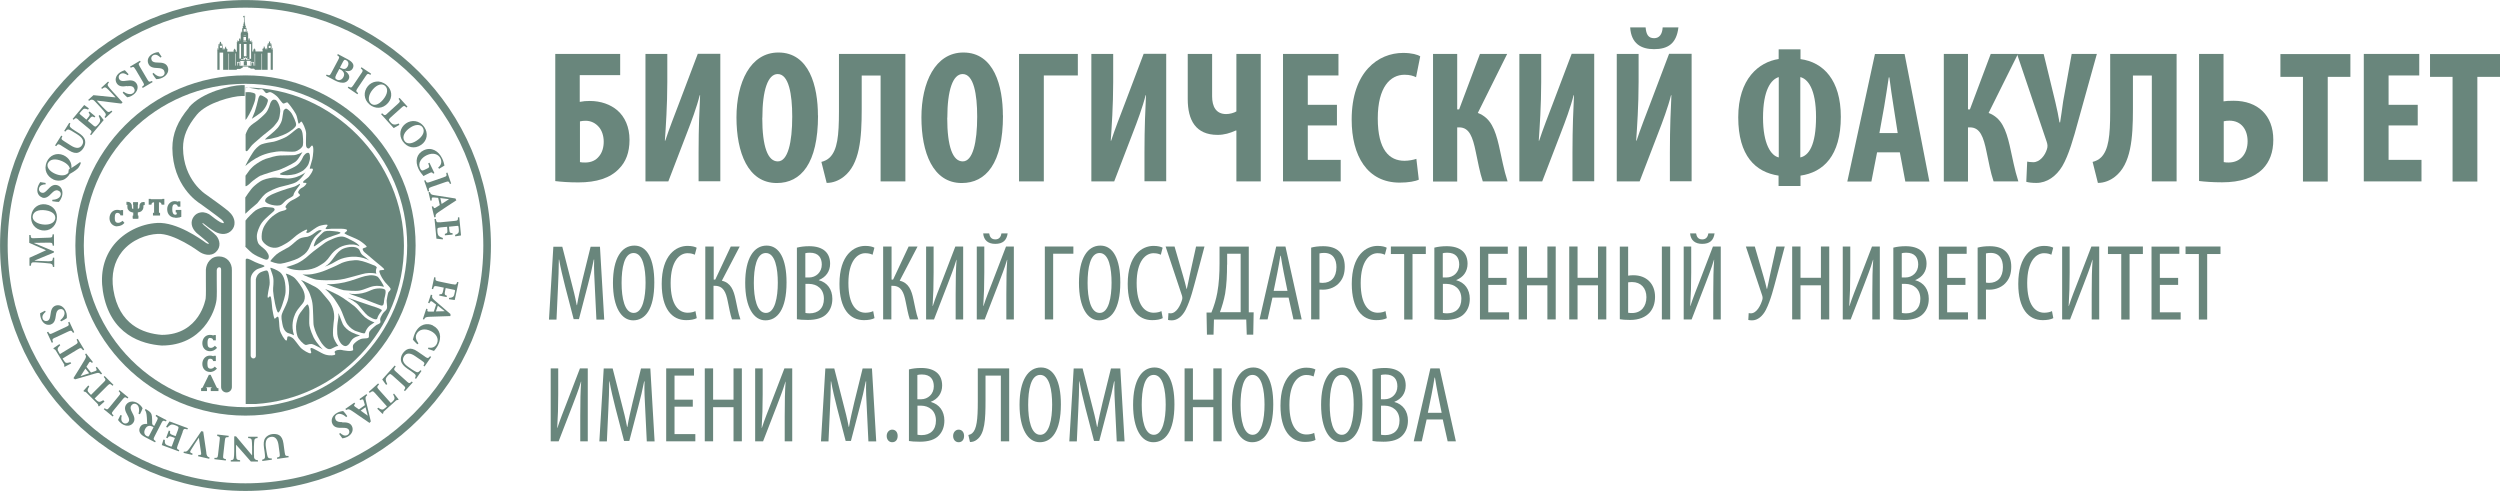 <svg xmlns="http://www.w3.org/2000/svg" id="_Слой_1" viewBox="0 0 246.14 48.34"><g><path d="m61.06,5.31v2.09h-3.98v2.63c.35-.07.63-.09.99-.09,1.08,0,2.03.34,2.72.93.74.65,1.19,1.64,1.19,2.9s-.37,2.18-1.04,2.85c-.86.91-2.2,1.34-4,1.34-.93,0-1.71-.06-2.27-.13V5.31h6.41Zm-3.97,10.65c.17.04.34.04.54.04.58,0,1.04-.22,1.34-.6.32-.37.47-.89.47-1.45s-.17-1.1-.48-1.45c-.32-.37-.76-.61-1.3-.61-.2,0-.39.02-.56.06v4.02Z" style="fill:#69867c;"></path><path d="m65.7,5.31v2.77c0,2.31-.15,4.47-.24,5.77h.04c.35-1.08.99-2.72,1.36-3.69l1.84-4.86h2.22v12.55h-2.14v-2.83c0-2.51.09-4.38.15-5.64h-.04c-.28,1.14-.84,2.64-1.25,3.69l-1.84,4.79h-2.25V5.31h2.16Z" style="fill:#69867c;"></path><path d="m80.54,11.37c0,4.73-1.68,6.65-4.06,6.65-2.85,0-3.97-3.02-3.97-6.46s1.36-6.39,4.13-6.39c3.04,0,3.89,3.33,3.89,6.2Zm-5.49.22c0,2.85.54,4.3,1.53,4.3s1.42-1.86,1.42-4.41c0-2.2-.34-4.19-1.43-4.19-.97,0-1.51,1.6-1.51,4.3Z" style="fill:#69867c;"></path><path d="m89.14,5.31v12.55h-2.44V7.44h-1.86v3.31c0,2.89-.19,5.42-1.77,6.65-.47.37-1.06.61-1.68.61l-.52-2.07c.3-.07.61-.22.84-.45.73-.74.89-2.09.89-4.52v-5.66h6.54Z" style="fill:#69867c;"></path><path d="m98.75,11.37c0,4.73-1.68,6.65-4.06,6.65-2.85,0-3.97-3.02-3.97-6.46s1.36-6.39,4.13-6.39c3.04,0,3.89,3.33,3.89,6.2Zm-5.49.22c0,2.85.54,4.3,1.53,4.3s1.42-1.86,1.42-4.41c0-2.2-.34-4.19-1.43-4.19-.97,0-1.51,1.6-1.51,4.3Z" style="fill:#69867c;"></path><path d="m106.12,5.31v2.12h-3.35v10.43h-2.44V5.31h5.79Z" style="fill:#69867c;"></path><path d="m109.6,5.31v2.77c0,2.31-.15,4.47-.24,5.77h.04c.35-1.08.99-2.72,1.36-3.69l1.84-4.86h2.22v12.55h-2.14v-2.83c0-2.51.09-4.38.15-5.64h-.04c-.28,1.14-.84,2.64-1.25,3.69l-1.84,4.79h-2.25V5.31h2.16Z" style="fill:#69867c;"></path><path d="m119.34,5.31v4.17c0,1.02.39,1.75,1.38,1.75.35,0,.76-.11,1.01-.26v-5.66h2.4v12.55h-2.4v-5.01h-.06c-.58.26-1.14.43-1.79.43-2.16,0-2.94-1.45-2.94-3.52v-4.45h2.4Z" style="fill:#69867c;"></path><path d="m131.63,12.35h-2.87v3.39h3.24v2.12h-5.68V5.31h5.46v2.12h-3.02v2.89h2.87v2.03Z" style="fill:#69867c;"></path><path d="m139.71,17.68c-.35.17-1.04.3-1.9.3-3.2,0-4.73-2.64-4.73-6.2,0-4.73,2.63-6.57,5.06-6.57.86,0,1.45.17,1.69.34l-.41,2.05c-.28-.13-.6-.24-1.14-.24-1.38,0-2.63,1.19-2.63,4.3s1.14,4.17,2.63,4.17c.41,0,.88-.09,1.17-.19l.24,2.05Z" style="fill:#69867c;"></path><path d="m143.47,5.31v5.46h.19l2.05-5.46h2.68l-2.89,5.81c1.28.48,1.71,1.66,2.07,3.18.28,1.21.48,2.4.86,3.56h-2.44c-.3-.89-.48-1.92-.69-2.9-.3-1.47-.63-2.42-1.64-2.42h-.19v5.33h-2.38V5.31h2.38Z" style="fill:#69867c;"></path><path d="m151.74,5.31v2.77c0,2.31-.15,4.47-.24,5.77h.04c.35-1.08.99-2.72,1.36-3.69l1.84-4.86h2.22v12.55h-2.14v-2.83c0-2.51.09-4.38.15-5.64h-.04c-.28,1.14-.84,2.64-1.25,3.69l-1.84,4.79h-2.25V5.31h2.16Z" style="fill:#69867c;"></path><path d="m161.33,5.31v2.77c0,2.31-.15,4.47-.24,5.77h.04c.35-1.08.99-2.72,1.36-3.69l1.84-4.86h2.22v12.55h-2.14v-2.83c0-2.51.09-4.38.15-5.64h-.04c-.28,1.14-.84,2.64-1.25,3.69l-1.84,4.79h-2.25V5.31h2.16Zm.69-2.61c.06.69.26,1.06.84,1.06.5,0,.8-.37.84-1.06h1.55c-.19,1.6-1.04,2.14-2.4,2.14-1.27,0-2.25-.54-2.35-2.14h1.53Z" style="fill:#69867c;"></path><path d="m177.27,4.87v.95c2.25.3,3.97,2.07,3.97,5.68,0,3.85-1.73,5.47-3.97,5.79v1.02h-2.16v-1.02c-2.27-.34-3.97-1.94-3.97-5.74s2.03-5.44,3.98-5.74v-.95h2.14Zm-2.14,2.72c-.74.22-1.55,1.23-1.55,4,0,2.59.78,3.74,1.55,3.91v-7.91Zm2.12,7.91c.82-.17,1.55-1.17,1.55-3.98s-.84-3.76-1.55-3.93v7.91Z" style="fill:#69867c;"></path><path d="m184.81,15l-.56,2.87h-2.37l2.72-12.55h2.92l2.44,12.55h-2.37l-.54-2.87h-2.25Zm2.03-1.9l-.41-2.63c-.13-.76-.3-2.01-.41-2.85h-.06c-.13.84-.32,2.14-.45,2.87l-.47,2.61h1.79Z" style="fill:#69867c;"></path><path d="m193.76,5.31v5.46h.19l2.05-5.46h2.68l-2.89,5.81c1.28.48,1.71,1.66,2.07,3.18.28,1.21.48,2.4.86,3.56h-2.44c-.3-.89-.48-1.92-.69-2.9-.3-1.47-.63-2.42-1.64-2.42h-.19v5.33h-2.38V5.31h2.38Z" style="fill:#69867c;"></path><path d="m201.21,5.31l1.15,4.73c.17.71.32,1.45.41,2.01h.06c.11-.6.19-1.36.3-2.07l.84-4.67h2.48l-1.86,6.68c-.43,1.58-.91,3.3-1.55,4.38-.6.99-1.51,1.64-2.55,1.64-.43,0-.74-.04-.99-.11l.09-1.99c.11.02.3.06.6.06.63,0,1.15-.65,1.34-1.27.09-.26.07-.47-.02-.74l-2.92-8.64h2.63Z" style="fill:#69867c;"></path><path d="m214.3,5.31v12.55h-2.44V7.44h-1.86v3.31c0,2.89-.19,5.42-1.77,6.65-.47.37-1.06.61-1.68.61l-.52-2.07c.3-.07.61-.22.84-.45.73-.74.89-2.09.89-4.52v-5.66h6.54Z" style="fill:#69867c;"></path><path d="m218.92,5.31v4.67c.2-.04.48-.06.99-.06,2.38,0,3.91,1.43,3.91,3.84,0,1.25-.37,2.16-1.02,2.85-.88.89-2.22,1.34-4.02,1.34-.93,0-1.71-.06-2.27-.13V5.31h2.42Zm.02,10.65c.17.04.32.04.47.04,1.25,0,1.88-.95,1.88-2.09s-.61-2.03-1.79-2.03c-.2,0-.41.02-.56.06v4.02Z" style="fill:#69867c;"></path><path d="m226.74,7.57h-2.22v-2.25h6.89v2.25h-2.23v10.3h-2.44V7.57Z" style="fill:#69867c;"></path><path d="m238.04,12.35h-2.87v3.39h3.24v2.12h-5.68V5.31h5.46v2.12h-3.02v2.89h2.87v2.03Z" style="fill:#69867c;"></path><path d="m241.47,7.57h-2.22v-2.25h6.89v2.25h-2.23v10.3h-2.44V7.57Z" style="fill:#69867c;"></path><path d="m58.57,28.37c-.05-.95-.11-2-.07-2.81h-.04c-.16.8-.35,1.65-.58,2.49l-.88,3.37h-.52l-.84-3.23c-.23-.92-.45-1.8-.59-2.63h-.03c0,.84-.04,1.84-.09,2.87l-.14,3.04h-.74l.43-7.18h.88l.84,3.28c.25.95.43,1.65.58,2.47h.03c.14-.82.3-1.5.53-2.47l.81-3.28h.92l.42,7.18h-.77l-.15-3.09Z" style="fill:#69867c;"></path><path d="m64.42,27.81c0,2.7-.93,3.73-2.08,3.73s-1.99-1.27-1.99-3.69.85-3.67,2.11-3.67,1.96,1.33,1.96,3.62Zm-3.22.05c0,1.48.29,2.95,1.19,2.95s1.17-1.57,1.17-2.97-.25-2.93-1.18-2.93-1.18,1.49-1.18,2.95Z" style="fill:#69867c;"></path><path d="m68.58,31.33c-.22.12-.58.19-1.02.19-1.41,0-2.41-1.13-2.41-3.57,0-2.84,1.41-3.74,2.54-3.74.44,0,.75.09.9.18l-.18.69c-.17-.07-.35-.15-.72-.15-.77,0-1.66.75-1.66,2.94s.81,2.92,1.68,2.92c.31,0,.59-.07.76-.16l.13.69Z" style="fill:#69867c;"></path><path d="m70.27,24.27v3.26h.15l1.53-3.26h.88l-1.76,3.37c.88.19,1.17.95,1.35,1.82.15.67.26,1.37.48,1.99h-.83c-.17-.47-.29-1.18-.42-1.79-.17-.86-.42-1.52-1.27-1.52h-.13v3.31h-.81v-7.18h.81Z" style="fill:#69867c;"></path><path d="m77.44,27.81c0,2.7-.93,3.73-2.08,3.73s-1.99-1.27-1.99-3.69.85-3.67,2.11-3.67,1.96,1.33,1.96,3.62Zm-3.22.05c0,1.48.29,2.95,1.19,2.95s1.17-1.57,1.17-2.97-.25-2.93-1.18-2.93-1.18,1.49-1.18,2.95Z" style="fill:#69867c;"></path><path d="m78.47,24.38c.34-.09.75-.14,1.2-.14.65,0,1.2.14,1.59.5.31.29.47.71.47,1.23,0,.74-.41,1.32-1.11,1.6v.02c.83.22,1.33.9,1.33,1.83,0,.6-.19,1.08-.51,1.43-.4.46-1.08.65-1.9.65-.53,0-.85-.03-1.08-.07v-7.05Zm.82,2.94h.37c.67,0,1.25-.51,1.25-1.27,0-.66-.31-1.17-1.18-1.17-.19,0-.34.02-.44.05v2.39Zm0,3.49c.1.02.23.04.42.04.85,0,1.41-.5,1.41-1.43,0-.99-.69-1.46-1.46-1.47h-.36v2.86Z" style="fill:#69867c;"></path><path d="m86.08,31.33c-.22.12-.58.19-1.02.19-1.41,0-2.41-1.13-2.41-3.57,0-2.84,1.41-3.74,2.54-3.74.44,0,.75.09.9.18l-.18.69c-.17-.07-.35-.15-.72-.15-.77,0-1.66.75-1.66,2.94s.81,2.92,1.68,2.92c.31,0,.59-.07.76-.16l.13.69Z" style="fill:#69867c;"></path><path d="m87.78,24.27v3.26h.15l1.53-3.26h.88l-1.76,3.37c.88.19,1.17.95,1.35,1.82.15.67.26,1.37.48,1.99h-.83c-.17-.47-.29-1.18-.42-1.79-.17-.86-.42-1.52-1.27-1.52h-.13v3.31h-.81v-7.18h.81Z" style="fill:#69867c;"></path><path d="m91.92,24.27v2.57c0,1.25-.03,2.16-.1,3.29h.02c.25-.78.63-1.73.93-2.5l1.29-3.36h.77v7.18h-.74v-2.48c0-1.53.02-2.43.09-3.39h-.02c-.26.9-.59,1.68-.86,2.41l-1.34,3.46h-.78v-7.18h.75Z" style="fill:#69867c;"></path><path d="m96.91,24.27v2.57c0,1.25-.03,2.16-.1,3.29h.02c.25-.78.63-1.73.93-2.5l1.29-3.36h.77v7.18h-.74v-2.48c0-1.53.02-2.43.09-3.39h-.02c-.26.9-.59,1.68-.86,2.41l-1.34,3.46h-.78v-7.18h.75Zm.48-1.29c.05.3.18.59.61.59.39,0,.55-.28.6-.59h.61c-.1.7-.49,1.03-1.22,1.03-.68,0-1.13-.33-1.19-1.03h.6Z" style="fill:#69867c;"></path><path d="m105.68,24.27v.71h-1.99v6.47h-.82v-7.18h2.81Z" style="fill:#69867c;"></path><path d="m110.3,27.81c0,2.7-.93,3.73-2.08,3.73s-1.99-1.27-1.99-3.69.85-3.67,2.11-3.67,1.96,1.33,1.96,3.62Zm-3.22.05c0,1.48.29,2.95,1.19,2.95s1.17-1.57,1.17-2.97-.25-2.93-1.18-2.93-1.18,1.49-1.18,2.95Z" style="fill:#69867c;"></path><path d="m114.46,31.33c-.22.12-.58.19-1.02.19-1.41,0-2.41-1.13-2.41-3.57,0-2.84,1.41-3.74,2.54-3.74.44,0,.75.09.9.18l-.18.69c-.17-.07-.35-.15-.72-.15-.77,0-1.66.75-1.66,2.94s.81,2.92,1.68,2.92c.31,0,.59-.07.76-.16l.13.69Z" style="fill:#69867c;"></path><path d="m115.64,24.27l.85,2.92c.14.45.23.84.33,1.25h.03c.09-.35.17-.82.27-1.27l.64-2.9h.83l-.85,3.2c-.22.79-.52,2.08-1.01,3.04-.32.62-.81,1.03-1.35,1.03-.15,0-.28-.01-.38-.04l.04-.67c.05.01.13.02.21.02.59,0,.98-.82,1.13-1.33.04-.13.04-.26-.01-.42l-1.61-4.83h.88Z" style="fill:#69867c;"></path><path d="m122.95,24.27v6.48h.48s-.04,2.2-.04,2.2h-.64l-.05-1.49h-3.18l-.04,1.49h-.65l-.04-2.18h.48c.27-.66.46-1.3.58-1.95.17-.93.22-1.88.22-2.92v-1.62h2.89Zm-2.14,1.79c0,1-.04,1.97-.19,2.86-.12.64-.3,1.25-.51,1.82h2.04v-5.76h-1.33v1.08Z" style="fill:#69867c;"></path><path d="m125.28,29.3l-.48,2.15h-.79l1.64-7.18h.91l1.6,7.18h-.81l-.48-2.15h-1.59Zm1.48-.66l-.37-1.82c-.11-.51-.2-1.11-.29-1.64h-.04c-.09.54-.19,1.16-.29,1.64l-.37,1.82h1.36Z" style="fill:#69867c;"></path><path d="m129.09,24.38c.33-.09.72-.14,1.19-.14.66,0,1.22.16,1.59.53.35.34.53.86.53,1.48,0,.66-.16,1.11-.44,1.47-.39.53-1.06.8-1.69.8-.14,0-.25,0-.36-.01v2.94h-.82v-7.08Zm.82,3.44c.1.02.18.03.32.03.81,0,1.35-.53,1.35-1.55,0-.74-.31-1.4-1.21-1.4-.19,0-.35.02-.46.05v2.86Z" style="fill:#69867c;"></path><path d="m136.52,31.33c-.22.12-.58.19-1.02.19-1.41,0-2.41-1.13-2.41-3.57,0-2.84,1.41-3.74,2.54-3.74.44,0,.75.09.9.18l-.18.69c-.17-.07-.35-.15-.72-.15-.77,0-1.66.75-1.66,2.94s.81,2.92,1.68,2.92c.31,0,.59-.07.76-.16l.13.69Z" style="fill:#69867c;"></path><path d="m138.25,25.01h-1.31v-.74h3.44v.74h-1.31v6.45h-.82v-6.45Z" style="fill:#69867c;"></path><path d="m141.23,24.38c.34-.09.75-.14,1.2-.14.65,0,1.2.14,1.59.5.31.29.47.71.47,1.23,0,.74-.4,1.32-1.11,1.6v.02c.83.22,1.33.9,1.33,1.83,0,.6-.19,1.08-.51,1.43-.4.46-1.08.65-1.9.65-.53,0-.85-.03-1.08-.07v-7.05Zm.82,2.94h.37c.67,0,1.25-.51,1.25-1.27,0-.66-.31-1.17-1.18-1.17-.19,0-.34.02-.44.05v2.39Zm0,3.49c.1.02.23.04.42.04.85,0,1.41-.5,1.41-1.43,0-.99-.69-1.46-1.46-1.47h-.36v2.86Z" style="fill:#69867c;"></path><path d="m148.33,28.05h-1.8v2.7h2.05v.71h-2.87v-7.18h2.74v.71h-1.92v2.37h1.8v.69Z" style="fill:#69867c;"></path><path d="m150.34,24.27v3.08h2.01v-3.08h.82v7.18h-.82v-3.36h-2.01v3.36h-.82v-7.18h.82Z" style="fill:#69867c;"></path><path d="m155.32,24.27v3.08h2.01v-3.08h.82v7.18h-.82v-3.36h-2.01v3.36h-.82v-7.18h.82Z" style="fill:#69867c;"></path><path d="m160.3,24.27v2.87c.17-.03.36-.04.52-.04,1.28,0,2.13.83,2.13,2.12,0,.65-.19,1.15-.51,1.53-.42.48-1.08.75-1.93.75-.49,0-.81-.03-1.03-.07v-7.15h.82Zm0,6.52c.14.03.26.03.38.03.91,0,1.42-.66,1.42-1.56s-.55-1.49-1.41-1.49c-.14,0-.28.01-.39.03v2.98Zm4.14-6.52v7.18h-.82v-7.18h.82Z" style="fill:#69867c;"></path><path d="m166.51,24.27v2.57c0,1.25-.03,2.16-.1,3.29h.02c.25-.78.63-1.73.93-2.5l1.29-3.36h.77v7.18h-.74v-2.48c0-1.53.02-2.43.09-3.39h-.02c-.26.9-.59,1.68-.86,2.41l-1.34,3.46h-.78v-7.18h.75Zm.48-1.29c.05.3.18.59.61.59.39,0,.55-.28.6-.59h.61c-.1.7-.49,1.03-1.22,1.03-.68,0-1.13-.33-1.19-1.03h.6Z" style="fill:#69867c;"></path><path d="m172.77,24.27l.85,2.92c.14.45.23.84.33,1.25h.03c.09-.35.17-.82.27-1.27l.64-2.9h.83l-.85,3.2c-.22.79-.52,2.08-1.01,3.04-.32.62-.81,1.03-1.35,1.03-.15,0-.28-.01-.38-.04l.04-.67c.05.01.13.02.21.02.59,0,.98-.82,1.13-1.33.04-.13.04-.26-.01-.42l-1.61-4.83h.88Z" style="fill:#69867c;"></path><path d="m177.27,24.27v3.08h2.01v-3.08h.82v7.18h-.82v-3.36h-2.01v3.36h-.82v-7.18h.82Z" style="fill:#69867c;"></path><path d="m182.17,24.27v2.57c0,1.25-.03,2.16-.1,3.29h.02c.25-.78.63-1.73.93-2.5l1.29-3.36h.77v7.18h-.74v-2.48c0-1.53.02-2.43.09-3.39h-.02c-.26.9-.59,1.68-.86,2.41l-1.34,3.46h-.78v-7.18h.75Z" style="fill:#69867c;"></path><path d="m186.42,24.38c.34-.09.75-.14,1.2-.14.65,0,1.2.14,1.59.5.31.29.47.71.47,1.23,0,.74-.4,1.32-1.11,1.6v.02c.83.22,1.33.9,1.33,1.83,0,.6-.19,1.08-.51,1.43-.4.46-1.08.65-1.9.65-.53,0-.85-.03-1.08-.07v-7.05Zm.82,2.94h.37c.67,0,1.25-.51,1.25-1.27,0-.66-.31-1.17-1.18-1.17-.19,0-.34.02-.44.05v2.39Zm0,3.49c.1.02.23.04.42.04.85,0,1.41-.5,1.41-1.43,0-.99-.69-1.46-1.46-1.47h-.36v2.86Z" style="fill:#69867c;"></path><path d="m193.51,28.05h-1.8v2.7h2.05v.71h-2.87v-7.18h2.74v.71h-1.92v2.37h1.8v.69Z" style="fill:#69867c;"></path><path d="m194.71,24.38c.33-.09.72-.14,1.19-.14.66,0,1.22.16,1.59.53.35.34.53.86.53,1.48,0,.66-.16,1.11-.44,1.47-.39.53-1.06.8-1.69.8-.14,0-.25,0-.36-.01v2.94h-.82v-7.08Zm.82,3.44c.1.02.18.03.32.03.81,0,1.35-.53,1.35-1.55,0-.74-.31-1.4-1.21-1.4-.19,0-.35.02-.46.05v2.86Z" style="fill:#69867c;"></path><path d="m202.14,31.33c-.22.12-.58.19-1.02.19-1.41,0-2.41-1.13-2.41-3.57,0-2.84,1.41-3.74,2.54-3.74.44,0,.75.09.9.18l-.18.69c-.17-.07-.35-.15-.72-.15-.77,0-1.66.75-1.66,2.94s.81,2.92,1.68,2.92c.31,0,.59-.07.76-.16l.13.69Z" style="fill:#69867c;"></path><path d="m203.77,24.27v2.57c0,1.25-.03,2.16-.1,3.29h.02c.25-.78.63-1.73.93-2.5l1.29-3.36h.77v7.18h-.74v-2.48c0-1.53.02-2.43.09-3.39h-.02c-.26.9-.59,1.68-.86,2.41l-1.34,3.46h-.78v-7.18h.75Z" style="fill:#69867c;"></path><path d="m208.85,25.01h-1.31v-.74h3.44v.74h-1.31v6.45h-.82v-6.45Z" style="fill:#69867c;"></path><path d="m214.45,28.05h-1.8v2.7h2.05v.71h-2.87v-7.18h2.74v.71h-1.92v2.37h1.8v.69Z" style="fill:#69867c;"></path><path d="m216.49,25.01h-1.31v-.74h3.44v.74h-1.31v6.45h-.82v-6.45Z" style="fill:#69867c;"></path><path d="m54.96,36.27v2.57c0,1.25-.03,2.16-.1,3.29h.02c.25-.78.63-1.73.93-2.5l1.29-3.36h.77v7.18h-.74v-2.48c0-1.53.02-2.43.09-3.39h-.02c-.26.9-.59,1.68-.86,2.41l-1.34,3.46h-.78v-7.18h.75Z" style="fill:#69867c;"></path><path d="m63.53,40.36c-.05-.95-.11-2-.07-2.81h-.04c-.16.8-.35,1.65-.58,2.49l-.88,3.37h-.52l-.84-3.23c-.23-.92-.45-1.8-.59-2.63h-.03c0,.84-.04,1.84-.09,2.87l-.14,3.04h-.74l.43-7.18h.88l.84,3.28c.25.95.43,1.65.58,2.47h.03c.14-.82.3-1.5.53-2.47l.81-3.28h.92l.42,7.18h-.77l-.15-3.09Z" style="fill:#69867c;"></path><path d="m68.21,40.04h-1.8v2.7h2.05v.71h-2.87v-7.18h2.74v.71h-1.92v2.37h1.8v.69Z" style="fill:#69867c;"></path><path d="m70.21,36.27v3.08h2.01v-3.08h.82v7.18h-.82v-3.36h-2.01v3.36h-.82v-7.18h.82Z" style="fill:#69867c;"></path><path d="m75.09,36.27v2.57c0,1.25-.03,2.16-.1,3.29h.02c.25-.78.63-1.73.93-2.5l1.29-3.36h.77v7.18h-.74v-2.48c0-1.53.02-2.43.09-3.39h-.02c-.26.9-.59,1.68-.86,2.41l-1.34,3.46h-.78v-7.18h.75Z" style="fill:#69867c;"></path><path d="m85.35,40.36c-.05-.95-.11-2-.07-2.81h-.04c-.16.8-.35,1.65-.58,2.49l-.88,3.37h-.52l-.84-3.23c-.23-.92-.45-1.8-.59-2.63h-.03c0,.84-.04,1.84-.09,2.87l-.14,3.04h-.74l.43-7.18h.88l.84,3.28c.25.95.43,1.65.58,2.47h.03c.14-.82.3-1.5.53-2.47l.81-3.28h.92l.42,7.18h-.77l-.15-3.09Z" style="fill:#69867c;"></path><path d="m87.3,42.92c0-.36.25-.62.54-.62.33,0,.54.25.54.62s-.2.62-.54.62c-.31,0-.54-.25-.54-.62Z" style="fill:#69867c;"></path><path d="m89.5,36.37c.34-.09.75-.14,1.2-.14.65,0,1.2.14,1.59.5.31.29.47.71.47,1.23,0,.74-.41,1.32-1.11,1.6v.02c.83.22,1.33.9,1.33,1.83,0,.6-.19,1.08-.51,1.43-.4.46-1.08.65-1.9.65-.53,0-.85-.03-1.08-.07v-7.05Zm.82,2.94h.37c.67,0,1.25-.51,1.25-1.27,0-.66-.31-1.17-1.18-1.17-.19,0-.34.02-.44.05v2.39Zm0,3.49c.1.02.23.04.42.04.85,0,1.41-.5,1.41-1.43,0-.99-.69-1.46-1.46-1.47h-.36v2.86Z" style="fill:#69867c;"></path><path d="m93.84,42.92c0-.36.25-.62.54-.62.33,0,.54.25.54.62s-.2.62-.54.62c-.31,0-.54-.25-.54-.62Z" style="fill:#69867c;"></path><path d="m99.36,36.27v7.18h-.82v-6.47h-1.51v2.45c0,1.87-.06,3.3-.87,3.87-.18.14-.4.22-.66.22l-.16-.69c.14-.03.28-.09.38-.18.44-.38.55-1.33.55-3.1v-3.28h3.09Z" style="fill:#69867c;"></path><path d="m104.45,39.81c0,2.7-.93,3.73-2.08,3.73s-1.99-1.27-1.99-3.69.85-3.67,2.11-3.67,1.96,1.33,1.96,3.62Zm-3.22.05c0,1.48.29,2.95,1.19,2.95s1.17-1.57,1.17-2.97-.25-2.93-1.18-2.93-1.18,1.49-1.18,2.95Z" style="fill:#69867c;"></path><path d="m109.8,40.36c-.05-.95-.11-2-.07-2.81h-.04c-.16.8-.35,1.65-.58,2.49l-.88,3.37h-.52l-.84-3.23c-.23-.92-.45-1.8-.59-2.63h-.03c0,.84-.04,1.84-.09,2.87l-.14,3.04h-.74l.43-7.18h.88l.84,3.28c.25.95.43,1.65.58,2.47h.03c.14-.82.3-1.5.53-2.47l.81-3.28h.92l.42,7.18h-.77l-.15-3.09Z" style="fill:#69867c;"></path><path d="m115.63,39.81c0,2.7-.93,3.73-2.08,3.73s-1.99-1.27-1.99-3.69.85-3.67,2.11-3.67,1.96,1.33,1.96,3.62Zm-3.22.05c0,1.48.29,2.95,1.19,2.95s1.17-1.57,1.17-2.97-.25-2.93-1.18-2.93-1.18,1.49-1.18,2.95Z" style="fill:#69867c;"></path><path d="m117.45,36.27v3.08h2.01v-3.08h.82v7.18h-.82v-3.36h-2.01v3.36h-.82v-7.18h.82Z" style="fill:#69867c;"></path><path d="m125.36,39.81c0,2.7-.93,3.73-2.08,3.73s-1.99-1.27-1.99-3.69.85-3.67,2.11-3.67,1.96,1.33,1.96,3.62Zm-3.22.05c0,1.48.29,2.95,1.19,2.95s1.17-1.57,1.17-2.97-.25-2.93-1.18-2.93-1.18,1.49-1.18,2.95Z" style="fill:#69867c;"></path><path d="m129.5,43.32c-.22.12-.58.19-1.02.19-1.41,0-2.41-1.13-2.41-3.57,0-2.84,1.41-3.74,2.54-3.74.44,0,.75.09.9.18l-.18.69c-.17-.07-.35-.15-.72-.15-.77,0-1.66.75-1.66,2.94s.81,2.92,1.68,2.92c.31,0,.59-.07.76-.16l.13.69Z" style="fill:#69867c;"></path><path d="m134.14,39.81c0,2.7-.93,3.73-2.08,3.73s-1.99-1.27-1.99-3.69.85-3.67,2.11-3.67,1.96,1.33,1.96,3.62Zm-3.22.05c0,1.48.29,2.95,1.19,2.95s1.17-1.57,1.17-2.97-.25-2.93-1.18-2.93-1.18,1.49-1.18,2.95Z" style="fill:#69867c;"></path><path d="m135.14,36.37c.34-.09.75-.14,1.2-.14.65,0,1.2.14,1.59.5.31.29.47.71.47,1.23,0,.74-.4,1.32-1.11,1.6v.02c.83.22,1.33.9,1.33,1.83,0,.6-.19,1.08-.51,1.43-.4.46-1.08.65-1.9.65-.53,0-.85-.03-1.08-.07v-7.05Zm.82,2.94h.37c.67,0,1.25-.51,1.25-1.27,0-.66-.31-1.17-1.18-1.17-.19,0-.34.02-.44.05v2.39Zm0,3.49c.1.02.23.04.42.04.85,0,1.41-.5,1.41-1.43,0-.99-.69-1.46-1.46-1.47h-.36v2.86Z" style="fill:#69867c;"></path><path d="m140.46,41.3l-.48,2.15h-.79l1.64-7.18h.91l1.6,7.18h-.81l-.48-2.15h-1.59Zm1.48-.66l-.37-1.82c-.11-.51-.2-1.11-.29-1.64h-.04c-.09.54-.19,1.16-.29,1.64l-.37,1.82h1.36Z" style="fill:#69867c;"></path></g><circle cx="24.17" cy="24.17" r="23.79" style="fill:none; stroke:#69867c; stroke-miterlimit:10; stroke-width:.75px;"></circle><polygon points="24.18 24.27 25.16 24.27 24.67 22.93 24.18 24.27" style="fill:#69867c;"></polygon><g><path d="m27.69,20.16c.18-.12.33-.34.54-.49.18-.13.65-.33.66-.45.06-.43.75-1.03.64-1.12-.05-.04-.29.22-.67.31-.3.07-.83.26-1.14.36-.23.07-.7.27-.85.33-.15.06-.77.35-.77.67s1.23.62,1.58.39Z" style="fill:#69867c;"></path><path d="m24.17,9.08v2.72c.05-.03.12-.13.16-.19.09-.13.36-.62.44-.82.12-.28.33-.81.36-1.03.02-.15.06-.41,0-.51-.06-.09-.35-.15-.49-.17-.17-.02-.31-.01-.39,0,0,0,.02,0,.01,0-.02,0-.03,0-.05,0,0,0,0,0,0,0-.02,0-.04,0-.04,0,.01-.07,0-.35.01-.48,0,0-.01,0-.02,0v.48s0,0,0,0c0,0,0,0,0,0Z" style="fill:#69867c;"></path><path d="m30.12,16.91c-.09.11-.2.18-.36.26-.16.09-.37.19-.58.26-.21.07-.61.16-.88.15-.27-.01-.98-.08-1.2-.1-.22-.02-.84.09-1.2.24-.41.17-.82.55-.93.65-.16.14-.38.44-.55.68-.1.14-.2.29-.27.4v1.6s.36-.34.52-.48c.13-.12.51-.41.66-.56.15-.16.51-.7.78-.91.34-.28,1.03-.56,1.41-.68.32-.1,1.38-.29,1.71-.53.54-.38.88-.99.88-.99Z" style="fill:#69867c;"></path><path d="m28.2,10.7c-.13-.03-.26.14-.29.21-.03.07-.09.68-.16.94-.07.26-.28.59-.41.74-.13.15-.51.51-.7.65-.13.09-.63.51-.53.5.12-.01.39-.05.56-.08.15-.03.52-.12.64-.16.34-.12.84-.3,1.12-.49.27-.19.66-.43.72-.68.06-.24-.32-.96-.42-1.14-.11-.18-.38-.44-.51-.48Z" style="fill:#69867c;"></path><path d="m29.41,12.6c-.07,0-.32.18-.41.26-.09.08-.5.42-.79.6-.22.13-1.01.45-1.25.49-.25.04-.91.14-1.21.26-.3.11-.7.55-.83.77-.13.21-.42.66-.48.79-.04.08-.18.34-.26.5v.06c.1-.09.3-.27.54-.44.28-.2.63-.4.85-.5.64-.31,1.52-.49,2.13-.49.26,0,1.1.07,1.35.02.25-.05.71-.35.77-.61.06-.26,0-.99-.04-1.21-.09-.44-.28-.49-.35-.5Z" style="fill:#69867c;"></path><path d="m25.68,17.29c.26-.12,1.26-.43,1.65-.52.36-.08,1.46-.63,1.74-.83.22-.16.36-.41.49-.61.12-.2.22-.35.22-.35,0,0-.55.3-.9.3-.25,0-.96.02-1.33.03-.36.01-1.02.21-1.39.33-.37.12-.88.46-1.09.62-.21.16-.5.46-.63.67-.08.12-.19.27-.27.37v1.02c.07.08.42-.23.54-.36.14-.14.7-.56.96-.68Z" style="fill:#69867c;"></path><path d="m27.1,9.84c-.25-.12-.41.14-.48.31-.07.17-.16.63-.46.98-.21.24-.54.51-.78.72-.25.21-.62.39-.84.67-.13.17-.28.47-.36.72v1.57c.02.06.06.09.12.07.12-.03.33-.4.52-.6.28-.28.62-.53.81-.72.19-.19,1.15-.88,1.38-1.18.14-.19.31-.35.41-.57.11-.24.14-.55.17-.82.04-.38-.22-1.04-.47-1.17Z" style="fill:#69867c;"></path><path d="m30.52,15.58c0-.16,0-.38-.09-.5-.05-.07-.24-.04-.36.07-.09.08-.2.22-.22.27-.06.11-.18.51-.62.86-.22.17-.63.34-.88.46-.25.12-.81.3-.79.4.02.1.5.11.72.11s.58-.05.77-.1c.27-.07.67-.27.81-.37.38-.31.51-.59.54-.7.04-.14.11-.31.12-.49Z" style="fill:#69867c;"></path><path d="m18.61,10.59c-1.13,1.34-1.64,2.58-1.64,4,.03,3.69,2.47,5.3,2.74,5.46.36.26,1.77,1.28,2.11,1.57.17.15.22.28.23.33-.05.05-.22,0-.35-.07-.31-.17-.78-.53-.96-.68-.21-.18-.59-.34-.96-.29-.3.04-.55.19-.72.44-.34.49-.23,1.09.29,1.58.05.05.19.16.46.38.56.46.66.56.68.57.05.06.07.12.09.13-.05.02-.23-.04-.33-.12-.46-.34-2.85-2.05-4.77-1.94-1.63.09-3.26.91-4.26,2.14-.99,1.23-1.37,2.81-1.09,4.58.69,4.34,3.9,5.21,5.79,5.35,4,0,5.27-3.35,5.4-4.52.04-.34.03-1.09.02-1.97v-.1c0-.37,0-.71,0-.81,0,0,0-.28.24-.31.09,0,.12.04.13.05.05.05.06.14.06.2-.01.23,0,11.44,0,11.55,0,.29.24.53.53.53s.53-.24.53-.53c0-3.78,0-11.29,0-11.5.02-.35-.11-.72-.34-.97-.22-.24-.53-.38-.88-.39-.84-.04-1.3.65-1.34,1.3,0,.14,0,.5,0,.99,0,.58.02,1.54-.02,1.84,0,.04-.58,3.58-4.32,3.59-1.87-.14-4.22-1.02-4.77-4.45-.23-1.47.07-2.76.86-3.75.97-1.2,2.44-1.69,3.49-1.74,1.6-.1,4.05,1.71,4.08,1.73.39.29,1.15.54,1.67.05.53-.49.39-1.18.03-1.61-.09-.11-.32-.3-.84-.73-.17-.14-.33-.27-.38-.31-.11-.11-.15-.19-.17-.2.03,0,.11.02.13.04.19.16.73.58,1.14.81.63.35,1.27.29,1.66-.16.19-.22.28-.48.26-.78-.02-.38-.23-.76-.59-1.07-.36-.32-1.64-1.24-2.23-1.66-.02-.01-2.22-1.4-2.25-4.57,0-1.14.41-2.12,1.36-3.28.99-1.2,3.54-1.83,4.41-1.84h.3v-1.07h-.31c-1,.02-3.91.68-5.19,2.2Z" style="fill:#69867c;"></path><path d="m20.65,36.63c.24,0,.47-.09.64-.27l.07-.06-.21-.21-.06.06c-.11.1-.22.15-.33.15-.25,0-.34-.13-.34-.48,0-.46.14-.5.27-.5.11,0,.24.04.28.17l.02.06h.26v-.52h-.21s-.03.04-.03.04c-.02,0-.04,0-.07-.02-.06-.02-.14-.04-.28-.04-.42,0-.74.35-.74.82s.32.79.75.79Z" style="fill:#69867c;"></path><path d="m17.27,21.45h0c.1,0,.2-.01.3-.03h.06c.07-.03.12-.04.15-.05l.07-.02v-.07s0-.08,0-.13c0-.03,0-.05,0-.08v-.4h-.55v.25h.1v.14s0,.03-.03.05c-.03.02-.07.03-.09.03-.11,0-.19-.04-.24-.13-.05-.09-.08-.21-.08-.37,0-.12,0-.28.05-.39.04-.1.11-.14.21-.14.04,0,.08,0,.12.02.01,0,.02,0,.03.01.06.03.1.08.12.15l.03.06h.24v-.53h-.21s-.03.04-.03.04c-.01,0-.03,0-.05-.01-.06-.02-.15-.05-.28-.05-.2,0-.38.08-.52.23-.14.15-.21.35-.21.57,0,.25.08.47.24.62.14.14.35.21.57.21Z" style="fill:#69867c;"></path><path d="m12.54,20.22v.2s.01.03.02.06v.07s-.01,0-.01,0l.11.15s.04.05.08.08l.02.02s.06.04.11.06h.02s.1.05.16.06c.01,0,.02,0,.03,0,.01,0,.02,0,.04,0v.31h-.06v.22l.02.09h.46l.09-.02v-.3h-.06v-.31s.08-.01.12-.02c.01,0,.03,0,.04-.01l.06-.02h.02s.02-.02.04-.03l.05-.02h0s.04-.04.07-.07l.02-.02s.05-.06.06-.08l.03-.05s.03-.09.04-.16v-.21s.13-.04.13-.04v-.2l-.02-.09h-.09c-.05,0-.1,0-.14.02h-.02s-.02.01-.02.01h-.03s-.02.02-.02.02c0,0,0,0,0,0h-.01s-.06.05-.09.09l-.05.07h0s0,.03,0,.03h0s-.02.06-.03.12c0,.01,0,.02,0,.04v.06s0,.04-.01.06v.02c-.02.07-.05.09-.08.11-.02.01-.04.02-.07.02,0-.08,0-.16,0-.23v-.16s.02,0,.02,0v-.27s-.49,0-.49,0v.28h.02s0,.4,0,.4c-.01,0-.02,0-.04-.01h-.01s-.04-.04-.06-.06c0-.01-.01-.03-.02-.06v-.08s-.01-.07-.02-.12v-.02s.02,0,.02,0l-.05-.13s-.04-.07-.06-.1l-.03-.03s-.02-.01-.03-.02l-.04-.03h0s-.06-.03-.11-.04h-.03s-.02,0-.02,0h-.02s0,.08,0,.08l-.02-.09h-.03s-.1,0-.1,0v.3s.1,0,.1,0c0,0,.01,0,.02,0Z" style="fill:#69867c;"></path><path d="m24.18,8.59s0,0-.01,0c0,0,0,0,.01,0,0,0,0,0,0,0Z" style="fill:#69867c;"></path><path d="m14.83,20.15h.08s.02-.08.02-.08c0-.01,0-.02,0-.03,0-.01.01-.02.02-.03.04-.05.1-.09.16-.09h.06v1.03s.06.07.06.07h0s-.08-.07-.08-.07h-.09s0,.27,0,.27h.7v-.27h-.11s0-1.03,0-1.03h.06s.02,0,.03,0c.01,0,.02,0,.03.01.06.03.11.08.12.14l.02.08h.27v-.57h-.19s-.03.03-.03.03h-.02s0,0,0,0h-1.08s-.03-.03-.03-.03h-.19v.57h.19Z" style="fill:#69867c;"></path><path d="m20.7,33.28c.11,0,.24.04.28.17l.02.06h.25v-.52h-.21s-.03.04-.03.04c-.02,0-.04,0-.07-.02-.06-.02-.14-.04-.28-.04-.42,0-.74.35-.74.82s.32.79.75.79c.24,0,.47-.09.64-.27l.06-.06-.21-.21-.06.06c-.11.1-.22.15-.33.15-.25,0-.34-.13-.34-.48,0-.46.14-.5.27-.5Z" style="fill:#69867c;"></path><path d="m11.55,22.27c.12,0,.24-.02.35-.07.02,0,.03-.02.05-.02.09-.04.17-.1.25-.18l.05-.06-.12-.14-.07.06.06-.06-.06-.06-.1.08h0s0,0-.01.01c-.01.01-.03.02-.05.03-.08.05-.17.08-.26.08-.18,0-.25-.08-.28-.14-.05-.1-.06-.23-.06-.34,0-.19.02-.32.07-.4.04-.07.1-.1.19-.1.03,0,.07,0,.1.02.01,0,.03,0,.04.01.04.02.11.06.14.16l.03.06h.25v-.53s-.22,0-.22,0l-.03.04s-.03,0-.06-.02c-.06-.02-.14-.04-.28-.04-.21,0-.41.09-.55.25-.13.15-.2.36-.2.58s.08.42.21.56c.14.15.34.24.55.24Z" style="fill:#69867c;"></path><path d="m21.33,38.14l-.59-1.24h-.18l-.02.05c-.07.14-.13.27-.2.41-.13.26-.25.51-.38.77-.02.04-.03.06-.1.08l-.06.02v.27h.58v-.29h-.08l.04-.08h.47l.04.08h-.1v.29h.76v-.28h-.08c-.05-.02-.07-.03-.08-.07Z" style="fill:#69867c;"></path><path d="m27.01,20.72c.06-.12.02-.17-.07-.24-.09-.07-.58-.07-.81-.1-.23-.03-.73.18-.97.34-.23.16-.87.8-.99,1v2.59s.49.49.68.63c.32.23.74.41.93.48.2.08.55.29.66,0,.11-.29-.13-.57-.27-.76-.14-.19-.64-.47-.76-.75-.12-.28-.14-.61-.11-.82.03-.21.18-.74.48-1.16.36-.5,1.17-1.08,1.23-1.21Z" style="fill:#69867c;"></path><path d="m35.83,25.22c-.42-.27-.33-.55-.54-.73-.32-.27-.96-.21-1.44-.03-.37.14-.66.45-.91.8-.37.52-.6.78-.94.98-.05.03.57-.19,1.06-.5.73-.45,1.59-.49,2.02-.46.47.03,1.01.18,1.28.38.08.06-.33-.31-.53-.44Z" style="fill:#69867c;"></path><path d="m37.81,29.64c.02-.34.21-.69.14-1.05-.04-.19-.63-.26-1.15-.12-.29.08-.63.3-1.14.4-.45.09-.95.11-1.32.02.01.03.63.24.69.26.3.1.85.31,1.05.39.19.07,1.17.47,1.43.54.26.07.29-.21.3-.45Z" style="fill:#69867c;"></path><path d="m34.33,23.51c-.2-.09-.4-.2-.63-.22-.24-.02-.57.06-.97.24-.33.14-.57.24-.85.46-.39.3-.8.6-1.02.76-.18.13-.52.45-.74.63-.18.15-.48.36-.84.54-.17.08-.64.26-1.1.37.13.07.31.19.76.26.18.03.7.11,1.41,0,.46-.07.84-.23,1.14-.42.26-.17.4-.23.57-.4.18-.18.23-.23.45-.54.26-.36.44-.5.67-.67.37-.27.68-.34.94-.4.37-.09.92-.08,1.28.14-.05-.25-.86-.65-1.06-.73Z" style="fill:#69867c;"></path><path d="m35.95,27.18c-.44.1-1.29.46-2.03.62-.74.16-1.48.22-1.76.16-.01.05,1.42.57,1.67.61.25.03,1.17.11,1.55.04.52-.09.95-.36,1.43-.44.33-.06.75-.01.98.07.02-.14-.5-.92-.59-.98-.26-.16-.65-.22-1.24-.08Z" style="fill:#69867c;"></path><path d="m36.61,26.04c-.18-.06-.76-.33-1.33-.41-.36-.05-1.26.04-1.84.36-.43.23-.92.42-1.38.62-.3.13-.84.3-1.33.38-.37.06-.75.05-.95.02.02.05,1.05.48,1.41.53.52.07,1.16.05,1.48.05.5,0,1.09-.07,1.76-.27.56-.16.92-.25,1.22-.33.43-.12.91-.17,1.41-.04-.11-.25-.02-.48.04-.63-.12-.17-.31-.21-.48-.27Z" style="fill:#69867c;"></path><path d="m24.17,7.42c-9.25,0-16.75,7.5-16.75,16.75s7.5,16.75,16.75,16.75,16.75-7.5,16.75-16.75S33.42,7.42,24.17,7.42Zm0,32.67c-8.79,0-15.92-7.13-15.92-15.92s7.13-15.92,15.92-15.92,15.92,7.13,15.92,15.92-7.13,15.92-15.92,15.92Z" style="fill:#69867c;"></path><path d="m31.2,22.77c-.3.21-.52.43-.92.54-.12.03-.54.05-.78.18-.37.2-.64.55-1.06.83-.29.18-.93.48-1.2.71-.26.22-.65.66-.62.69.03.03.65.28,1.03.24.38-.04,1.37-.35,1.68-.51.14-.07.4-.23.64-.42.3-.25.46-.57.53-.75.06-.16.2-.54.43-.86.23-.32.75-.68.74-.73-.12-.08-.32-.02-.46.08Z" style="fill:#69867c;"></path><path d="m31.96,22.78c-.14.05-.73.65-.83.82-.1.18-.29.63-.22.66.07.02.66-.46.91-.61.32-.2.65-.32.94-.42.35-.12.79-.23.76-.32-.03-.09-.48-.14-.65-.15-.17-.01-.6-.09-.91.03Z" style="fill:#69867c;"></path><path d="m32.39,34.37c.26.06.59-.31.92-.3-.21-.26-.47-.71-.51-1-.04-.29,0-.98.04-1.24.1-.62.13-1.21-.31-1.99-.14-.24-.54-.67-.74-.92-.2-.25-.43-.5-.72-.66-.27-.15-1.31-.67-1.44-.7.38.38.49.68.68.97.17.26.27.63.33.81.11.34.15.62.17,1.12,0,.31.05.79.05,1.34,0,.4.27,1.05.41,1.31.15.28.37.68.55.87.18.19.32.35.57.4Z" style="fill:#69867c;"></path><path d="m30.07,33.96c.16.03.28-.1.6-.09.24.01,1.12.54,1.12.54,0,0-.6-.58-.92-1.2-.09-.18-.32-.72-.4-1.14-.05-.27-.01-.78-.01-1.29,0-.28-.01-.6-.15-.79-.09-.12-.56.56-.75.81-.22.29-.3.68-.38,1.04-.07.33-.03.86.1,1.25.11.32.62.83.79.86Z" style="fill:#69867c;"></path><path d="m29.94,29.63c.11-.3.09-.6-.04-.95-.14-.39-.61-1.02-.86-1.28-.23-.24-.85-.5-.9-.44.1.17.27.69.32,1.22.03.36,0,1.03-.16,1.49-.19.54-.44.92-.54,1.24-.11.32,0,.71.04.97.04.26.19.84.65.94.13.03.18.05.5.19-.32-.95-.06-1.74.12-2.13.29-.6.75-.92.87-1.25Z" style="fill:#69867c;"></path><path d="m27.38,30.77c.2.05.63-1.38.7-1.76.09-.44.01-1.14-.07-1.44-.08-.31-.23-.59-.44-.77-.22-.19-.91-.48-.95-.43-.04.05.21.6.27.91.1.5-.03,1.04,0,1.37.03.48.3,2.07.5,2.12Z" style="fill:#69867c;"></path><path d="m24.18,8.59s.02,0,.03,0c.01,0,.01,0,.03,0,0,0,.01,0,.02,0,.33.06,1.07.19,1.16.21.13.02.29-.06.42,0,.13.06.27.36.39.37.12.01.22-.12.39-.1.16.02.57.32.74.51.16.19.42.58.53.61.11.03.33-.16.42-.1.09.06.63.78.81,1.12.18.34.21.87.28.95.07.08.18-.19.27-.19s.47.78.47,1.18c0,.35-.04,1.08,0,1.23.03.15.12.24.25.24.11,0,.25-.31.34-.29.22.05.08,1.07.02,1.34-.06.27-.26.84-.25.92.01.08.21-.05.29.04.1.12-.26.62-.39.78-.14.16-.52.36-.56.51-.05.15.31.03.33.12.02.09-.24.36-.37.41-.13.06-.34.19-.42.39-.08.19.07.21.16.35.06.09-.58.44-.79.53-.21.1-.47.33-.6.54-.13.22.06.16.06.3,0,.12-.35.2-.56.25-.21.05-.58.3-.85.51-.27.22-.59.6-.77.92-.11.19-.22.48-.25.75-.03.19-.02.38-.01.5.01.23.19.43.45.63.26.19.58.31.95.27.36-.03.81-.32,1.09-.48.28-.16.78-.61.95-.75.17-.13.94-.64,1.02-.54.08.09-.14.22-.07.27.07.06.18.06.32-.03.14-.09.73-.54.95-.61.22-.07.75-.19.81-.1.06.09-.22.3-.18.37.05.08.45,0,.59,0h.75c.23,0,.75,0,.77.14.02.14-.29.25-.25.31.05.06.19.12.28.17.09.05.89.36,1.17.53.28.17.76.55.73.63-.04.08-.36.11-.39.2-.02.09.09.27.18.34.08.07.85.71,1.09.92.24.21.9.7.85.78-.06.08-.39.03-.46.1-.07.07.04.28.09.42.16.37.53.82.47.74.13.17.52.52.53.65.01.13-.16.23-.21.31-.06.08-.17.74-.18.83-.01.18.07.61.03.76-.05.18-.21.29-.29.37-.1.1-.16.21-.21.3-.05.08-.16.28-.17.4-.01.11.07.28,0,.37-.07.09-.23.14-.35.2-.12.07-.57.46-.67.61-.18.28-.01.53-.14.65-.13.11-.5.03-.77.14-.27.1-.68.42-.74.61-.06.19.05.42,0,.48-.05.06-.34.1-.53.07-.19-.03-.42-.04-.57-.09-.16-.05-.66,0-.71.18-.03.12.1.13.05.26-.04.09-.49.15-.95.02-.44-.12-1.28-.74-1.44-.65-.16.09.14.44-.01.51-.15.08-.77-.32-.97-.51-.2-.2-.64-.87-.81-.98-.16-.11-.32-.2-.46-.17-.14.03-.04.42-.18.41-.14-.01-.55-.68-.63-1.05-.08-.37-.05-1.24-.18-1.29-.13-.06-.29.27-.35.17-.06-.1-.17-.66-.21-.94-.04-.28-.08-1.19-.19-1.24-.11-.05-.2.22-.26.11-.06-.11.14-1.01.18-1.25.04-.24-.02-.73-.05-.9-.02-.14-.07-.41-.18-.49-.1-.06-.36.05-.46.08-.2.06-.56.23-.66.77,0,.05,0,7.49,0,7.55,0,.06-.04.24-.24.24-.2,0-.27-.19-.27-.27,0-.08,0-7.39,0-7.53,0-.54.45-.87.61-.97.17-.1.8-.23.75-.33-.04-.08-.27-.13-.54-.23-.28-.1-.5-.21-.71-.32-.16-.08-.6-.32-.6-.05v13.09s0,0,0,0c0,.68,0,1.07,0,1.1h.97c8.13-.51,14.61-7.31,14.61-15.58s-6.97-15.57-15.56-15.58Z" style="fill:#69867c;"></path><path d="m25.68,9.38c-.16-.02-.24.29-.27.44-.04.2-.24.95-.32,1.17-.08.22-.3.71-.3.71,0,0,.85-.53,1.07-.78.37-.41.55-.95.51-1.09-.03-.14-.53-.43-.69-.45Z" style="fill:#69867c;"></path><path d="m37.14,31.36c.06-.23.21-.46.3-.58.08-.12.23-.21.11-.29-.21-.15-.74-.3-.98-.38-.24-.08-.94-.32-1.32-.45-.53-.17-1.02-.38-1.01-.34.31.16.83.45,1.05.72.31.36.66.83.91,1.03.15.12.87.56.94.28Z" style="fill:#69867c;"></path><path d="m34.12,34.05c.25-.09.33-.31.45-.49.28-.43.75-.46.88-.53-.28-.09-.46-.14-.82-.31-.35-.16-.75-.54-.87-.79-.16-.35-.41-1.12-.45-1.09.04.28,0,.58-.07.94-.06.36-.05.93-.03,1.11.03.36.21.73.34.9.11.15.35.34.57.27Z" style="fill:#69867c;"></path><path d="m35.93,32.8c.08-.29.28-.55.38-.65.09-.11.37-.28.56-.41-.14-.03-.62-.24-.94-.51-.3-.25-.78-.89-1.03-1.08-.26-.19-1.05-.8-1.53-1.06-.33-.18-1.29-.65-1.35-.62.28.22.74.73.91.98.27.4.45.69.57.91.2.35.46,1.25.69,1.56.25.34.62.62.93.7.21.06.77.3.81.16Z" style="fill:#69867c;"></path></g><g><path d="m14.65,41.93c-.16.03-.28.14-.37.31-.18.36-.04.59.15.69.08.04.14.05.17.05.03,0,.06-.04.09-.11l.42-.81-.09-.05c-.14-.07-.27-.11-.37-.08Z" style="fill:none;"></path><path d="m39.83,13.89c.2.3.66.34,1.22-.05.61-.42.81-.93.56-1.29-.21-.31-.71-.33-1.24.04-.53.37-.81.91-.54,1.3Z" style="fill:none;"></path><path d="m34.23,6.54c.16-.3.04-.51-.14-.61-.08-.04-.14-.05-.17-.04-.04.01-.07.06-.11.13l-.33.63.08.04c.32.17.53.12.68-.15Z" style="fill:none;"></path><path d="m33.16,7.84c.19.1.47.07.64-.25.17-.31.05-.57-.33-.77l-.07-.04-.33.62c-.13.25-.1.35.08.44Z" style="fill:none;"></path><path d="m5.41,17.12c.54.24,1.06.22,1.32-.09l.04-.32s.07-.04.1-.06c0-.19-.19-.52-.75-.76-.68-.3-1.22-.2-1.4.21-.17.38.15.8.69,1.04Z" style="fill:none;"></path><path d="m35.51,40.43l.7.5h0c-.07-.29-.15-.57-.22-.84l-.48.34Z" style="fill:none;"></path><path d="m37.69,9.84c.48-.57.54-1.1.2-1.39-.29-.25-.77-.13-1.19.36-.42.49-.55,1.09-.18,1.4.27.23.72.16,1.17-.37Z" style="fill:none;"></path><path d="m5.44,21.51c.05-.36-.25-.7-.93-.8-.74-.11-1.22.12-1.29.56-.06.37.29.73.93.82.64.1,1.21-.1,1.29-.58Z" style="fill:none;"></path><path d="m7.93,37.01h0c.28-.08.55-.17.82-.26l-.37-.46-.47.72Z" style="fill:none;"></path><path d="m43.77,30.65h0c-.23-.2-.45-.38-.68-.55l-.19.56h.86Z" style="fill:none;"></path><path d="m44.21,19.62h0c-.29-.05-.58-.08-.86-.12l.13.58.73-.46Z" style="fill:none;"></path><path d="m33.74,8.15c.24,0,.46-.11.58-.33.17-.31,0-.6-.37-.86h0c.27.07.62.09.78-.23.09-.16.09-.34,0-.48-.09-.15-.24-.27-.49-.41l-.98-.52-.06.12c.23.15.24.19.09.47l-.67,1.26c-.15.28-.19.29-.46.17l-.06.12.85.45c.28.15.56.24.78.23Zm.07-2.13c.04-.07.07-.12.11-.13.03,0,.1,0,.17.04.18.1.3.31.14.61-.15.27-.36.32-.68.15l-.08-.04.33-.63Zm-.73,1.38l.33-.62.07.04c.38.2.49.46.33.77-.17.32-.46.35-.64.25-.18-.09-.21-.2-.08-.44Z" style="fill:#69867c;"></path><path d="m35.58,7.21l-.8,1.19c-.18.26-.22.26-.47.13l-.07.11.95.64.07-.11c-.22-.18-.23-.22-.06-.48l.8-1.19c.18-.27.22-.27.47-.13l.07-.11-.95-.64-.07.11c.22.18.24.22.06.49Z" style="fill:#69867c;"></path><path d="m36.37,10.28c.55.46,1.31.47,1.84-.15.48-.56.38-1.31-.15-1.76-.66-.56-1.43-.38-1.84.11-.46.55-.42,1.31.16,1.8Zm.34-1.48c.42-.49.9-.61,1.19-.36.34.29.28.82-.2,1.39-.45.53-.9.6-1.17.37-.37-.31-.24-.91.18-1.4Z" style="fill:#69867c;"></path><path d="m38.14,11.18c-.24.21-.28.2-.52-.03l-.1.09,1.24,1.37c.09-.05.42-.24.56-.32l-.06-.13c-.19.08-.32.11-.43.1-.14,0-.25-.08-.36-.2-.08-.09-.14-.17-.17-.23-.03-.08.01-.13.14-.25l1.09-.98c.24-.22.28-.21.49-.01l.1-.09-.78-.86-.1.09c.17.23.18.27-.06.49l-1.06.96Z" style="fill:#69867c;"></path><path d="m39.66,13.92c.41.59,1.14.8,1.81.34.61-.42.7-1.17.31-1.74-.49-.71-1.28-.74-1.81-.37-.59.41-.74,1.15-.31,1.78Zm.71-1.34c.53-.37,1.03-.35,1.24-.04.25.37.06.87-.56,1.29-.57.39-1.02.35-1.22.05-.28-.4,0-.94.54-1.3Z" style="fill:#69867c;"></path><path d="m41.2,16.62c.13.28.35.54.5.72.08-.06.19-.11.31-.17l.27-.13c.23-.11.25-.09.37.06l.12-.06-.49-1.02-.12.06c.14.37.12.4-.11.52l-.32.15c-.1.05-.17.05-.23.01-.05-.03-.1-.1-.13-.17-.27-.56.14-1.07.65-1.31.61-.29,1.14-.11,1.34.3.15.32.12.65-.22.92l.09.12c.25-.15.42-.26.53-.32-.03-.14-.09-.43-.23-.71-.35-.72-1.05-1.16-1.82-.79-.68.33-.88,1.05-.5,1.84Z" style="fill:#69867c;"></path><path d="m43.69,17.45l-1.36.47c-.3.1-.33.08-.45-.18l-.12.04.37,1.08.12-.04c-.07-.28-.05-.31.24-.42l1.36-.47c.3-.11.34-.08.45.18l.12-.04-.37-1.08-.12.04c.07.28.06.32-.25.42Z" style="fill:#69867c;"></path><path d="m42.32,18.9l-.13.03.19.83.13-.03c-.03-.28.02-.3.21-.29.16.01.3.03.42.04l.16.71c-.13.09-.28.18-.38.24-.15.1-.2.09-.28-.12l-.13.03.25,1.06.13-.03c-.03-.24.01-.3.3-.5.57-.39,1.15-.76,1.74-1.15l-.09-.18-2.05-.32c-.34-.05-.39-.09-.47-.33Zm1.89.71h0s-.73.47-.73.47l-.13-.58c.28.04.57.07.86.11Z" style="fill:#69867c;"></path><path d="m43.31,21.88c-.32.03-.34,0-.4-.32h-.13s.19,1.94.19,1.94c.11.02.46.06.63.07v-.14c-.16-.05-.28-.11-.37-.18-.1-.08-.14-.21-.16-.4-.01-.14-.02-.27,0-.34.03-.08.12-.1.3-.12l.65-.06.02.25c.03.32.02.37-.24.45v.14s.76-.07.76-.07v-.14c-.28-.02-.3-.07-.33-.39l-.02-.25.79-.08c.12-.01.13,0,.15.14l.02.18c.02.21,0,.32-.06.39-.06.07-.18.14-.31.18l.03.14c.23-.04.49-.08.56-.09l-.17-1.78h-.13c0,.28-.01.32-.34.35l-1.43.14Z" style="fill:#69867c;"></path><path d="m44.56,27.99l-1.35-.28c-.34-.07-.36-.11-.33-.39l-.13-.03-.24,1.15.13.03c.09-.32.12-.34.47-.27l.58.12-.06.3c-.07.33-.11.36-.36.35l-.03.13.73.15.03-.13c-.23-.09-.25-.13-.18-.46l.06-.3.81.17c.12.03.13.04.1.17l-.04.19c-.04.21-.09.3-.19.36-.08.05-.2.07-.35.08v.13c.21.03.5.07.56.08l.37-1.75-.13-.03c-.08.27-.12.29-.45.22Z" style="fill:#69867c;"></path><path d="m42.54,29.05l-.12-.04-.27.81.12.04c.12-.25.17-.25.33-.13.13.09.24.18.34.26l-.23.69c-.16,0-.33,0-.45,0-.18,0-.21-.03-.17-.25l-.12-.04-.34,1.03.12.04c.11-.22.17-.25.52-.27.69-.03,1.38-.04,2.08-.07v-.2s-1.56-1.35-1.56-1.35c-.26-.22-.28-.28-.23-.52Zm1.24,1.59h0s-.86.02-.86.02l.19-.56c.22.18.45.35.68.54Z" style="fill:#69867c;"></path><path d="m42.62,32.04c-.53-.26-1.3-.18-1.75.73-.11.23-.2.58-.22.67.09.12.3.33.44.46l.11-.09c-.25-.34-.33-.64-.19-.92.23-.46.8-.6,1.42-.29.5.25.82.74.58,1.24-.13.26-.38.47-.83.38l-.04.14c.22.08.39.13.59.19.07-.08.26-.3.4-.57.4-.81.19-1.58-.5-1.92Z" style="fill:#69867c;"></path><path d="m41.83,35.1l-.73-.5c-.36-.25-.65-.32-.91-.24-.22.07-.4.24-.54.44-.15.22-.22.49-.17.73.07.3.29.53.62.76l.34.23c.22.15.32.24.41.32.1.09.11.21,0,.39l.11.07.54-.78-.11-.07c-.16.2-.27.23-.39.18-.1-.05-.23-.11-.45-.26l-.33-.23c-.52-.35-.68-.71-.43-1.08.23-.34.62-.32,1.08,0l.67.46c.29.2.29.24.15.49l.11.07.65-.94-.11-.07c-.18.22-.22.23-.51.04Z" style="fill:#69867c;"></path><path d="m40.06,37.56l-1.07-.96c-.24-.21-.23-.26-.03-.52l-.1-.09-1.23,1.37c.06.09.28.4.38.53l.12-.07c-.1-.18-.14-.31-.15-.41-.01-.14.06-.25.17-.38.08-.09.15-.16.21-.19.08-.03.13,0,.26.11l1.09.98c.24.21.23.26.06.49l.1.09.77-.86-.1-.09c-.21.2-.25.21-.49,0Z" style="fill:#69867c;"></path><path d="m38.71,38.83c.09.17.14.3.13.39,0,.08-.02.16-.26.37l-.1.09-1.18-1.32c-.21-.24-.2-.28.02-.51l-.09-.1-.92.83.09.1c.27-.2.31-.21.52.02l1.18,1.32-.13.11c-.17.15-.25.2-.35.19-.1,0-.22-.06-.38-.18l-.1.1c.18.17.41.4.52.51l.07-.06c0-.1.02-.15.1-.21l1.13-1.02c.08-.07.13-.1.22-.07l.07-.06c-.12-.15-.29-.37-.46-.58l-.1.09Z" style="fill:#69867c;"></path><path d="m36.16,38.91l-.08-.11-.69.49.08.11c.25-.13.29-.1.34.08.05.15.09.29.12.41l-.59.42c-.13-.09-.27-.19-.37-.26-.14-.1-.16-.15,0-.3l-.08-.11-.89.62.08.11c.22-.12.28-.1.58.09.57.38,1.14.78,1.72,1.18l.13-.15-.48-2.02c-.08-.33-.06-.39.12-.56Zm.05,2.02l-.7-.5.48-.34c.07.27.15.55.22.84h0Z" style="fill:#69867c;"></path><path d="m33.69,41.56c-.32,0-.53-.04-.64-.23-.11-.21-.06-.42.14-.53.32-.17.72.09.9.27l.1-.1c-.13-.19-.32-.44-.4-.5-.05,0-.13.01-.24.04-.12.02-.24.07-.36.14-.49.26-.65.73-.45,1.11.18.33.52.38.96.36.37,0,.55.03.65.21.1.19.04.4-.15.5-.27.15-.53-.03-.71-.2l-.1.09c.14.19.24.33.32.44.07-.01.3-.05.51-.16.47-.26.61-.7.42-1.06-.17-.32-.51-.37-.94-.35Z" style="fill:#69867c;"></path><path d="m28.03,44.55l-.12-.88c-.06-.43-.2-.69-.43-.83-.2-.11-.44-.13-.69-.1-.27.04-.51.17-.66.37-.18.25-.19.57-.14.97l.06.4c.04.26.04.4.04.52,0,.13-.08.22-.28.26l.02.13.94-.13-.02-.13c-.26.02-.35-.04-.4-.17-.03-.11-.07-.25-.11-.51l-.06-.4c-.09-.62.06-.98.51-1.04.4-.06.65.24.73.79l.11.81c.05.35.02.38-.26.44l.02.13,1.13-.16-.02-.13c-.28.01-.32,0-.37-.35Z" style="fill:#69867c;"></path><path d="m25,44.76v-.78c0-.33.03-.5.04-.62.02-.16.1-.22.32-.23v-.13s-.93,0-.93,0v.13c.28.01.34.08.36.25.01.11.03.28.03.61v.84s-.01,0-.01,0l-1.57-1.87h-.18s0,1.49,0,1.49c0,.33-.02.51-.04.63-.02.17-.1.22-.3.23v.13s.92,0,.92,0v-.13c-.28-.02-.36-.08-.37-.24-.01-.11-.03-.29-.03-.62v-.66h.01l1.45,1.65h.7s0-.12,0-.12c-.16-.02-.25-.05-.32-.14-.07-.09-.08-.16-.07-.41Z" style="fill:#69867c;"></path><path d="m21.36,42.92c.28.06.31.09.27.4l-.16,1.43c-.04.32-.07.34-.36.33v.13s1.12.13,1.12.13l.02-.13c-.28-.06-.31-.08-.27-.41l.16-1.43c.04-.31.07-.33.36-.33l.02-.13-1.13-.13v.13Z" style="fill:#69867c;"></path><path d="m20.32,44.59c-.06-.41-.21-1.37-.31-2.1l-.19-.04c-.46.69-.98,1.44-1.17,1.7-.23.31-.3.34-.55.31l-.03.13.86.2.03-.13c-.29-.11-.28-.16-.14-.39.17-.29.43-.68.75-1.17h.01c.05.38.18,1.18.22,1.5.02.17.01.21-.27.19l-.03.13,1.1.25.03-.13c-.22-.07-.27-.14-.32-.45Z" style="fill:#69867c;"></path><path d="m17.98,42.5c.11-.3.15-.31.47-.22l.05-.12-1.81-.67c-.07.1-.26.39-.34.54l.12.07c.12-.13.23-.22.33-.27.11-.06.25-.04.43.03.14.05.25.1.31.15.06.06.04.15-.02.32l-.23.61-.24-.09c-.3-.11-.34-.14-.3-.41l-.13-.05-.26.71.13.05c.14-.23.19-.23.49-.12l.24.09-.28.75c-.04.12-.06.12-.19.07l-.17-.06c-.2-.07-.29-.13-.32-.22-.04-.09-.04-.22-.03-.35l-.14-.03c-.07.22-.14.48-.16.54l1.67.62.05-.12c-.24-.11-.27-.15-.16-.45l.5-1.35Z" style="fill:#69867c;"></path><path d="m15.88,41.67c.14-.28.2-.29.46-.18l.06-.12-1.02-.53-.06.12c.24.16.26.2.12.48l-.25.49-.06-.03c-.11-.06-.15-.13-.15-.26,0-.23,0-.45-.02-.63-.03-.28-.11-.44-.52-.68-.04-.02-.08-.05-.1-.06l-.08.1c.06.06.1.13.13.25.03.1.05.25.07.5.02.21.03.49.03.62-.27-.03-.55.03-.7.32-.11.21-.09.4,0,.56.09.16.24.28.54.44l.94.49.06-.12c-.23-.15-.25-.2-.11-.47l.66-1.28Zm-1.18,1.2c-.04.07-.06.1-.09.11-.03,0-.08,0-.17-.05-.19-.1-.33-.33-.15-.69.09-.17.2-.28.37-.31.11-.02.23.01.37.08l.09.05-.42.81Z" style="fill:#69867c;"></path><path d="m13.78,40.78c.1-.2.24-.49.26-.59-.03-.05-.07-.11-.14-.2-.08-.09-.17-.18-.29-.26-.46-.31-.95-.24-1.19.11-.21.31-.1.63.12,1.02.18.33.23.5.11.67-.12.18-.34.22-.51.1-.25-.17-.22-.48-.15-.72l-.13-.05c-.11.21-.18.36-.24.49.04.06.18.24.38.38.45.3.9.22,1.13-.12.2-.3.09-.62-.12-1-.15-.28-.21-.49-.09-.67.13-.2.35-.25.54-.12.3.2.25.68.18.92l.13.04Z" style="fill:#69867c;"></path><path d="m11.17,40.42l.91-1.11c.2-.24.24-.24.48-.08l.08-.1-.88-.72-.08.1c.2.2.21.24.01.48l-.91,1.11c-.2.25-.24.25-.48.09l-.08.1.88.72.08-.1c-.2-.2-.22-.24-.01-.49Z" style="fill:#69867c;"></path><path d="m10.17,39.4c-.17.1-.29.16-.38.16-.08,0-.16-.01-.38-.24l-.09-.09,1.25-1.25c.23-.23.27-.21.51,0l.09-.09-.87-.87-.09.09c.22.25.23.3,0,.52l-1.25,1.25-.12-.12c-.16-.16-.21-.24-.21-.33,0-.1.05-.22.16-.39l-.1-.09c-.16.18-.38.43-.48.54l.07.07c.1,0,.15.02.22.09l1.08,1.08c.08.08.1.12.09.22l.07.07c.14-.13.35-.31.55-.49l-.1-.1Z" style="fill:#69867c;"></path><path d="m9.95,36.86l.1-.08-.52-.67-.1.08c.14.24.11.28-.07.35-.15.06-.28.1-.4.14l-.45-.57c.08-.14.17-.28.24-.38.09-.15.14-.16.3,0l.1-.08-.67-.85-.1.08c.13.21.12.27-.06.58-.35.59-.72,1.18-1.09,1.77l.16.12,1.99-.58c.32-.1.39-.08.57.1Zm-2.01.16h0s.47-.73.47-.73l.37.46c-.27.09-.54.18-.82.27Z" style="fill:#69867c;"></path><path d="m6.54,35.73c-.08-.01-.15-.05-.31-.32l-.07-.11,1.52-.92c.27-.16.31-.14.5.11l.11-.07-.64-1.06-.11.07c.15.3.15.34-.12.51l-1.52.92-.09-.15c-.12-.19-.15-.28-.13-.38.02-.09.1-.2.25-.34l-.08-.11c-.2.14-.47.33-.6.41l.05.08c.09.02.14.05.19.14l.79,1.3c.06.09.07.14.03.23l.05.08c.17-.09.41-.21.65-.34l-.07-.12c-.19.05-.32.08-.41.06Z" style="fill:#69867c;"></path><path d="m5.42,33.25l1.3-.61c.29-.13.32-.11.47.13l.12-.06-.48-1.03-.12.06c.1.27.09.31-.2.44l-1.3.61c-.29.14-.32.12-.47-.13l-.12.06.48,1.03.12-.06c-.1-.27-.09-.31.2-.45Z" style="fill:#69867c;"></path><path d="m5.01,31.94c.34-.12.44-.45.49-.88.04-.32.12-.52.33-.6.23-.08.42,0,.5.22.12.34-.2.7-.4.85l.09.11c.2-.1.48-.25.56-.32,0-.05,0-.13,0-.24,0-.12-.03-.25-.08-.38-.19-.52-.63-.75-1.03-.61-.35.13-.45.45-.5.89-.05.37-.11.54-.3.61-.2.07-.4-.02-.47-.22-.1-.29.11-.52.3-.67l-.07-.11c-.21.11-.36.19-.48.25,0,.07,0,.3.09.53.18.51.6.71.99.57Z" style="fill:#69867c;"></path><path d="m4.99,25.97c.14.02.2.09.22.31h.13s0-.91,0-.91h-.13c-.02.26-.05.33-.22.34-.12.02-.29.02-.6,0l-.98-.04v-.02s1.9-.79,1.9-.79v-.11s-1.96-.82-1.96-.82v-.02s1.44-.02,1.44-.02c.34,0,.37.02.4.3h.13s-.01-1.12-.01-1.12h-.13c-.03.3-.05.32-.4.33l-1.4.05c-.31.01-.34,0-.37-.31h-.13s0,.77,0,.77l1.65.73-1.63.74v.78s.14,0,.14,0c.03-.33.08-.35.5-.33l.74.05c.39.03.59.05.71.07Z" style="fill:#69867c;"></path><path d="m4.14,22.68c.71.11,1.33-.33,1.45-1.08.11-.71-.29-1.36-1.09-1.48-.73-.11-1.31.37-1.42,1.05-.13.86.42,1.41,1.06,1.51Zm-.92-1.41c.07-.44.55-.67,1.29-.56.68.1.98.44.93.8-.07.48-.65.68-1.29.58-.64-.1-.99-.45-.93-.82Z" style="fill:#69867c;"></path><path d="m4.16,19.46c.35.1.62-.11.91-.42.22-.23.4-.35.62-.29.23.07.34.25.28.47-.1.35-.57.45-.82.45v.14c.23.04.55.08.65.07.04-.04.08-.1.14-.2.06-.1.12-.22.16-.35.15-.53-.06-.98-.47-1.1-.36-.1-.63.1-.93.43-.25.27-.4.37-.6.31-.21-.06-.31-.25-.25-.46.09-.29.39-.36.64-.36v-.14c-.22-.04-.39-.06-.53-.08-.04.06-.17.25-.24.48-.15.52.07.92.46,1.04Z" style="fill:#69867c;"></path><path d="m5.26,17.68c.3.13.63.14.93.04.29-.1.56-.38.67-.59.54-.29.77-.51.85-.6.09-.12.2-.31.25-.5l-.08-.07c-.24.19-.6.43-.85.58.06-.47-.21-1-.78-1.26-.68-.3-1.37.02-1.64.65-.35.8.05,1.47.65,1.74Zm-.54-1.6c.18-.41.72-.51,1.4-.21.56.25.76.58.75.76-.03.02-.07.04-.1.06l-.04.32c-.26.32-.78.33-1.32.09-.54-.24-.86-.66-.69-1.04Z" style="fill:#69867c;"></path><path d="m6.04,14.34l.75.47c.37.23.66.3.92.21.21-.08.39-.25.52-.47.14-.23.2-.5.14-.74-.08-.3-.31-.52-.65-.73l-.35-.22c-.23-.14-.33-.23-.42-.31-.1-.09-.12-.21-.02-.39l-.11-.07-.5.8.11.07c.15-.21.26-.24.38-.19.11.04.24.1.46.25l.34.21c.53.33.71.68.47,1.06-.22.35-.6.35-1.08.05l-.69-.44c-.3-.19-.3-.23-.17-.48l-.11-.07-.61.97.11.07c.17-.22.21-.24.51-.06Z" style="fill:#69867c;"></path><path d="m7.71,11.8l1.11.92c.24.2.24.25.05.51l.1.08,1.24-1.49c-.07-.1-.28-.37-.39-.5l-.11.09c.08.16.13.29.15.4.02.13-.05.25-.17.4-.09.11-.18.2-.25.24-.08.03-.16-.01-.29-.13l-.5-.42.16-.2c.21-.25.25-.28.49-.14l.09-.1-.58-.48-.09.1c.17.21.15.26-.05.5l-.16.2-.61-.51c-.09-.08-.09-.1,0-.2l.12-.14c.14-.16.22-.23.31-.23.1,0,.22.03.34.09l.08-.12c-.19-.14-.4-.29-.46-.33l-1.14,1.37.1.08c.19-.19.23-.21.48,0Z" style="fill:#69867c;"></path><path d="m9.11,9.83c.11.02.16.06.33.25l.53.57c.22.24.32.38.39.48.1.13.07.23-.07.39l.09.1.68-.63-.09-.1c-.21.18-.31.17-.44.06-.08-.08-.21-.19-.44-.43l-.57-.62h0s2.42.3,2.42.3l.13-.12-1.01-1.1c-.23-.25-.33-.39-.4-.48-.1-.14-.08-.23.07-.38l-.09-.09-.68.63.09.09c.22-.18.32-.18.44-.08.08.07.22.19.44.43l.45.49h0s-2.18-.22-2.18-.22l-.52.47.09.09c.13-.1.21-.13.33-.12Z" style="fill:#69867c;"></path><path d="m12.51,8.49c.32-.04.53-.03.66.15.14.2.11.41-.08.54-.3.21-.72,0-.93-.16l-.08.11c.15.17.37.4.46.45.05-.01.13-.03.23-.06.11-.04.23-.1.34-.18.45-.32.56-.81.31-1.15-.22-.3-.56-.31-.99-.24-.37.06-.55.04-.67-.13-.13-.18-.09-.39.08-.52.25-.18.53-.04.73.11l.09-.1c-.16-.17-.28-.29-.37-.4-.07.02-.29.09-.49.23-.44.31-.52.77-.28,1.1.21.29.55.3.98.23Z" style="fill:#69867c;"></path><path d="m13.34,6.83l.73,1.24c.16.27.14.31-.09.48l.07.11.98-.58-.07-.11c-.26.12-.3.11-.46-.16l-.73-1.24c-.16-.28-.15-.31.08-.48l-.07-.11-.98.58.07.11c.26-.12.3-.12.46.16Z" style="fill:#69867c;"></path><path d="m15.53,6.7c.32.01.53.07.63.27.1.22.04.42-.17.52-.33.16-.71-.13-.88-.32l-.1.1c.12.19.3.46.37.52.05,0,.13,0,.24-.02.12-.02.25-.06.37-.12.5-.24.69-.7.51-1.08-.16-.34-.49-.41-.94-.41-.37,0-.55-.06-.63-.24-.09-.2-.02-.4.17-.49.28-.13.53.06.7.24l.11-.08c-.13-.2-.22-.34-.3-.46-.07,0-.3.03-.52.14-.49.23-.65.66-.47,1.03.15.33.49.39.92.4Z" style="fill:#69867c;"></path></g><path d="m21.45,6.87h.17v-1.69h.35v1.69h.53v-1.59h.05v1.59h.74l.06-.08h.29l.19-.11h.06v-.07s0-.06,0-.06h.56s0,.12,0,.12h.12s.14.09.14.09h.3l.1.11h.64v-1.59h.05v1.59h.55v-1.68h.3v1.68h.21v-1.87h.01v-.05h-.02s0-.09,0-.09h-.02s0-.14,0-.14h-.05s0,.14,0,.14h-.04s0-.4,0-.4h-.02v-.16h-.05v.16h-.02v-.21s-.06,0-.06,0v-.11h.02v-.02s-.02,0-.02,0v-.03s-.11,0-.11,0v.03h-.02v.02h.02s0,.1,0,.1h-.05s0,.22,0,.22h-.02v-.16h-.06v.16s-.04,0-.04,0v.4s-.04,0-.04,0v-.12s-.05,0-.05,0v.12h-.06v-.1h-.05s0,.07,0,.07h-.02s0-.14,0-.14h-.04v-.05h.02v-.05s-.11,0-.11,0v.05s.02,0,.02,0v.05h-.04v.12h-.02s0-.05,0-.05h-.04s0,.05,0,.05h-.04s0,.14,0,.14h.02v.12h-.71v-.19h-.05v-.07h-.02v-.03h-.06v.03s-.02,0-.02,0v.07h-.06v.19h-.1v-.87h.02v-.03h-.02v-.02h-.02v-.16h-.02v-.02h-.02v.02h-.02s0,.18,0,.18h-.06s0-.1,0-.1h-.04v-.04h-.04s0-.05,0-.05h-.04v-.1s.02,0,.02,0v-.05l-.08-.07-.07.07v.05h.02v.09s-.02,0-.02,0v-.02h-.02v-.68s-.03,0-.03,0v-.18h-.06v.16s-.02,0-.02,0v-.09h-.02v-.02h-.02s0-.03,0-.03h-.01v-.35s-.02,0-.02,0v-.05h-.02s0,.05,0,.05h-.05v-.09h.02v-.14h-.04v-.02h-.04s0-.07,0-.07h.02s0-.11,0-.11h-.03v-.14s-.02,0-.02,0l-.02-.48c.08-.03.07-.13.06-.15-.03-.06-.03.03-.03.03h-.04s-.02-.05-.02-.05l-.02.05h-.04s0-.07-.04-.02c-.02.02-.01.12.08.16v.48h-.03v.16s-.03,0-.03,0v.09s.02,0,.02,0v.07h-.04v.02h-.04v.14h.02v.09h-.04v-.05h-.02v.05h-.02s0,.38,0,.38h-.02v.02h-.02v.07h-.02v-.14h-.06v.19s-.02,0-.02,0v.66s-.02,0-.02,0v.02s-.02,0-.02,0v-.09h.02v-.05s-.07-.07-.07-.07l-.08.07v.05s.02,0,.02,0v.1h-.04v.05s-.04,0-.04,0v.03s-.04,0-.04,0v.1s-.03,0-.03,0v-.18s-.02,0-.02,0v-.02h-.02v.02h-.02v.16h-.02v.02h-.02v.03h.02v.89s-.11,0-.11,0v-.19s-.06,0-.06,0v-.07h-.02v-.03s-.06,0-.06,0v.03h-.02v.07h-.05v.19s-.63,0-.63,0v-.12h.02s0-.14,0-.14h-.04v-.05s-.04,0-.04,0v.05s-.03,0-.03,0v-.12h-.03v-.05h.02v-.05h-.11s0,.05,0,.05h.02s0,.05,0,.05h-.03v.14h-.02v-.07s-.05,0-.05,0v.1s-.06,0-.06,0v-.12s-.05,0-.05,0v.12s-.04,0-.04,0v-.4s-.04,0-.04,0v-.16s-.06,0-.06,0v.16s-.02,0-.02,0v-.21s-.05,0-.05,0v-.1s.02,0,.02,0v-.02h-.02v-.03s-.11,0-.11,0v.03s-.02,0-.02,0v.02h.02v.11h-.06v.21s-.02,0-.02,0v-.16h-.05v.16s-.02,0-.02,0v.4s-.03,0-.03,0v-.14s-.05,0-.05,0v.14h-.02v.09s-.01,0-.01,0v.05h.01s0,1.85,0,1.85Zm5.08-2.36h0s0,0,0,0c0,0,.01,0,.02,0,.06,0,.11.05.11.11s-.05.11-.11.11-.11-.05-.11-.11c0-.05.04-.09.09-.1Zm-1.46.77h.05v1.19h-.05v-1.19Zm-.51-.94h.16v1.45h-.16v-1.45Zm-.43-2.74h0s0,.06-.02.07l-.02-.05.03-.03Zm-.1.08s-.03-.06-.02-.08l.03.03v.05s.03-.03.03-.03l.04.02s-.02.01-.03.01h-.02s-.03,0-.04-.01Zm-.04,1.18h.21v.26h-.21v-.26Zm0,.66h.24v.03h-.24v-.03Zm-.02.12h.25v.35h-.25v-.35Zm-.02.45h.34v.04h-.34v-.04Zm.32.24v1.21h-.26v-1.21h.26Zm-.27,1.53l.05-.03-.13-.13.05-.03.09.06.08-.07h.05s.08.07.08.07l.08-.06.05.03-.11.11.04.04h0s.25,0,.25,0v.07h-.28v-.02h-.04v-.04h-.02v-.02h-.02v-.07h-.09v.07h-.02v.02h-.02v.03h-.04s0,.02,0,.02h-.33v-.07h.28Zm-.43-1.54h.16v1.45h-.16v-1.45Zm-.22,1.78h.25v.33h.06v-.4h-.07v-.03h.54v.03h-.13v.4h.31v-.4h-.09v-.03h.54v.03h-.09v.4h.07v-.33h.25v.37h-.04v-.12h-.02v-.16h-.02v-.07h-.04l-.05.11h-.04s0,.17,0,.17h-.02v.07h0s-.09,0-.09,0h-1.07s-.03,0-.03,0v-.07h-.02v-.17h-.04s-.05-.11-.05-.11h-.04v.07h-.02v.16h-.02v.12h-.04v-.37Zm-.19-.84h.05v1.2h-.05v-1.2Zm-1.39-.76s.02,0,.02,0h0s0,0,0,0c.05.01.09.06.09.11,0,.06-.05.11-.12.11s-.12-.05-.12-.11.05-.11.12-.11Z" style="fill:#69867c;"></path></svg> 